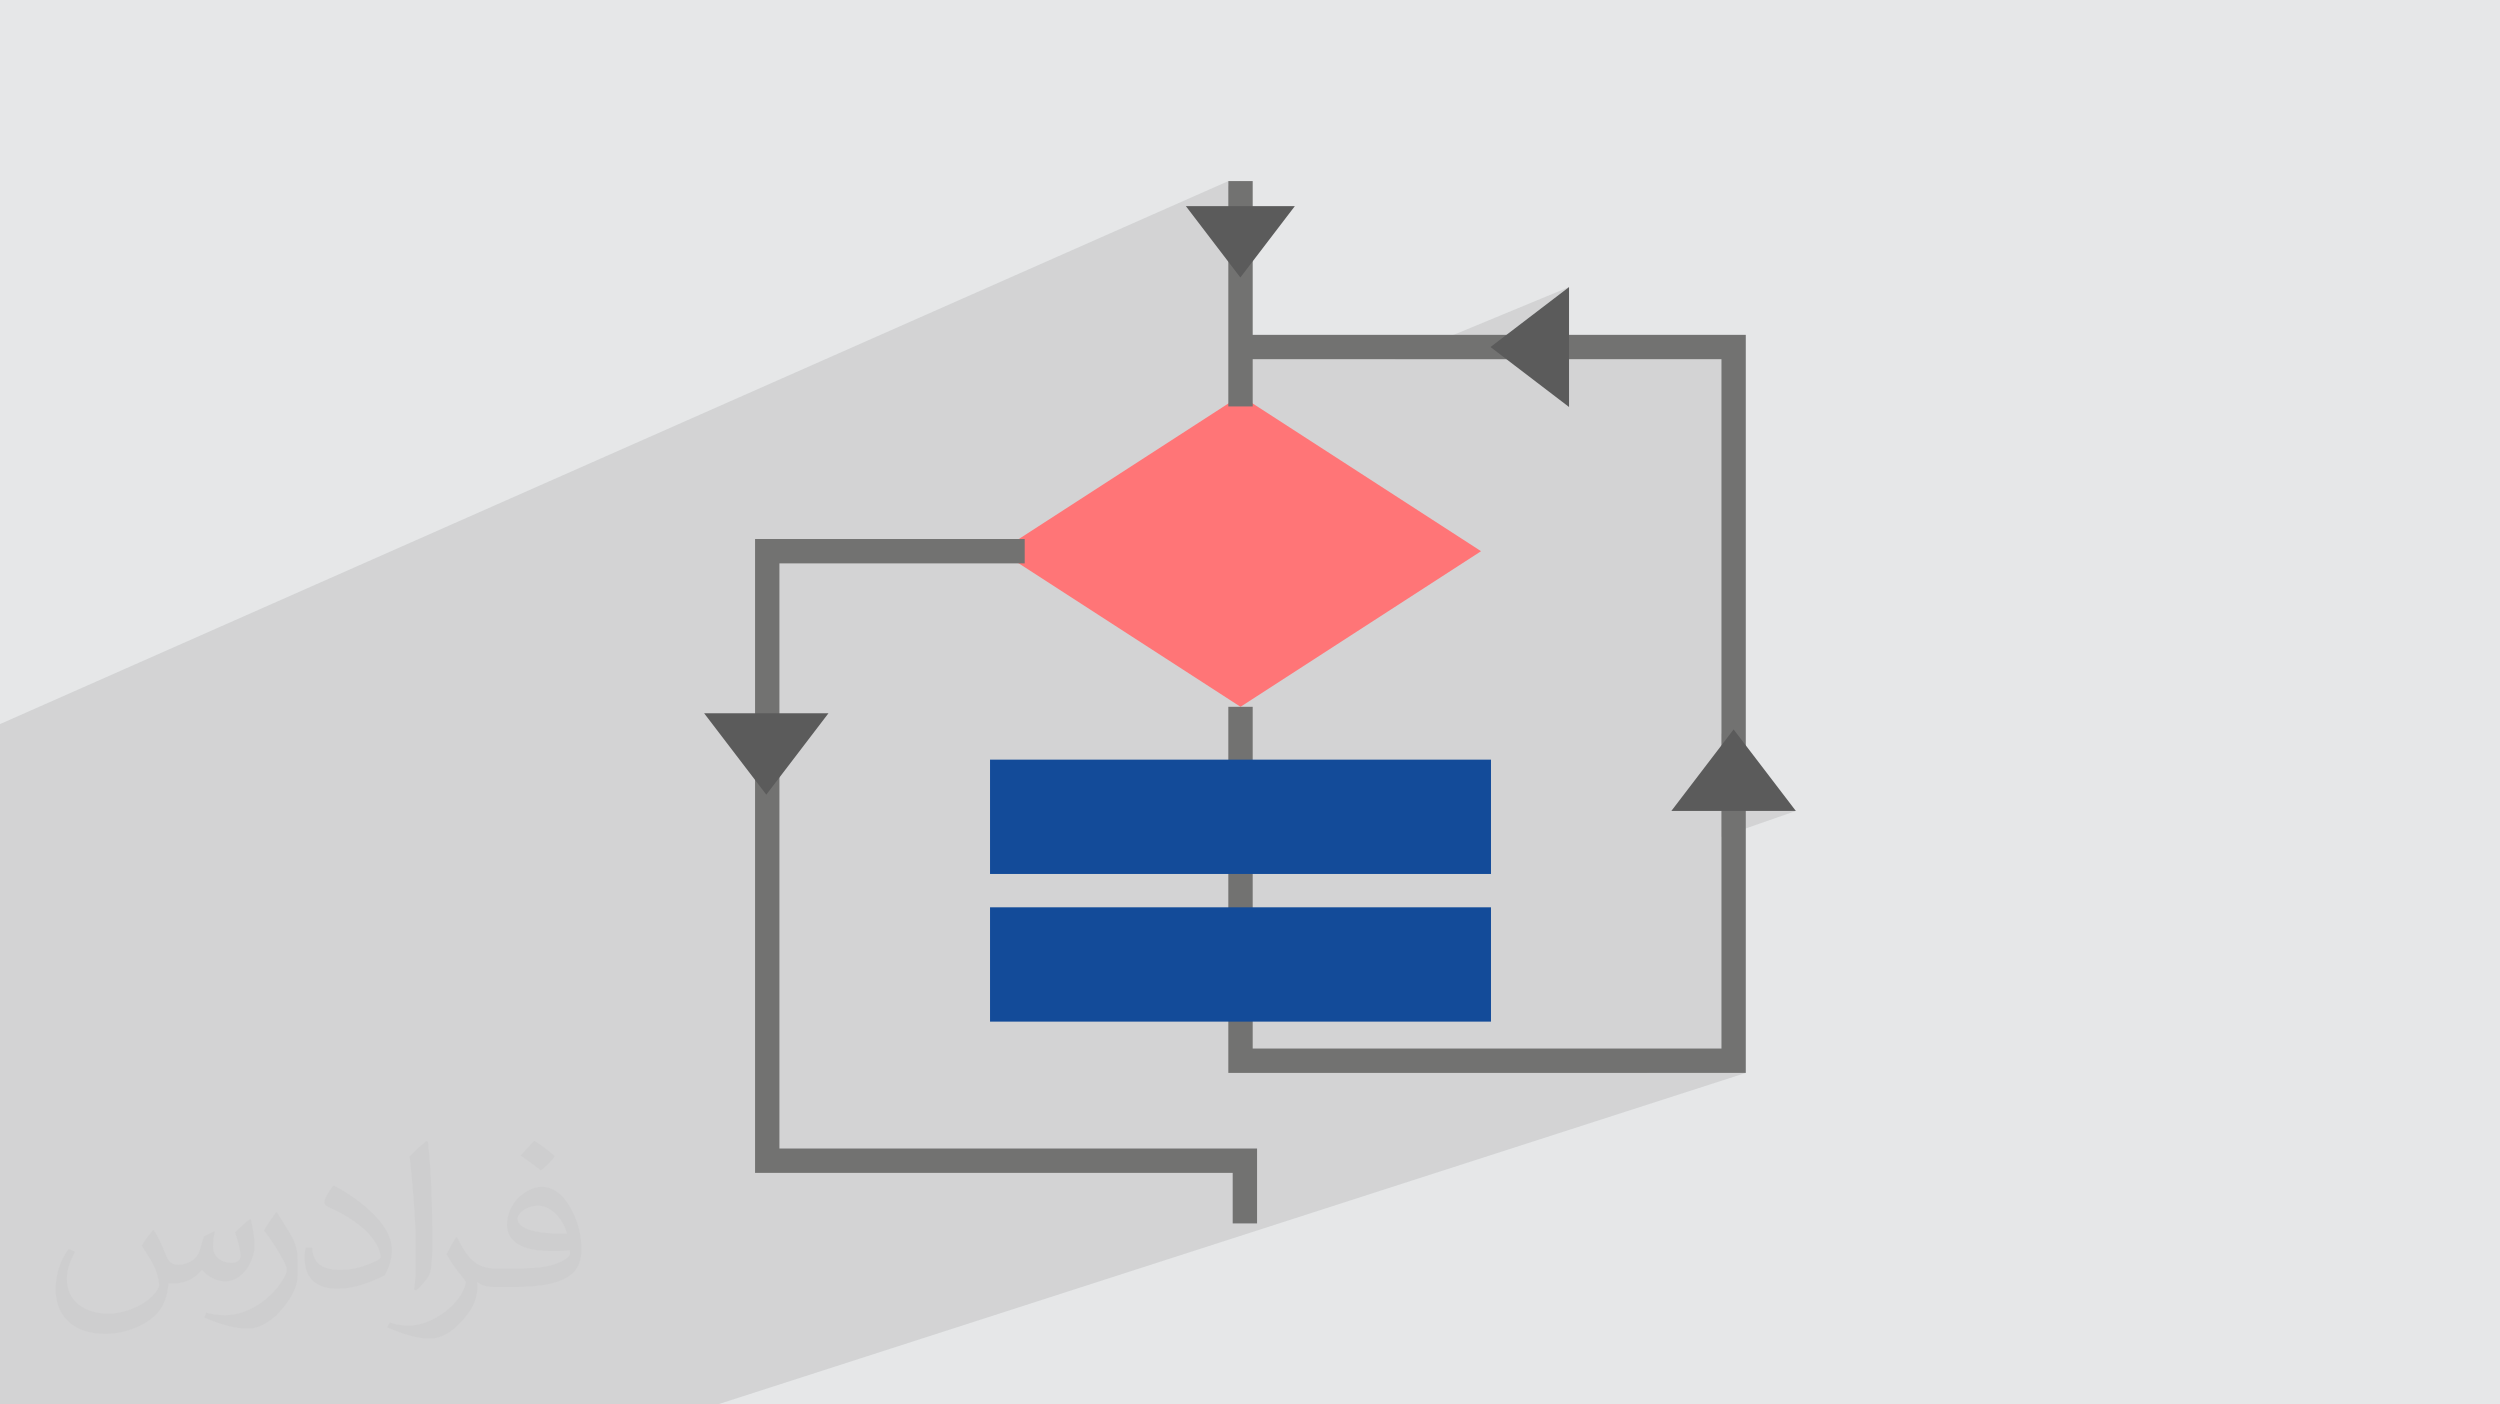 <?xml version="1.0" encoding="UTF-8"?>
<!DOCTYPE svg PUBLIC "-//W3C//DTD SVG 1.1//EN" "http://www.w3.org/Graphics/SVG/1.1/DTD/svg11.dtd">
<!-- Creator: CorelDRAW 2020 (64-Bit) -->
<svg xmlns="http://www.w3.org/2000/svg" xml:space="preserve" width="94.192mm" height="52.917mm" version="1.1" style="shape-rendering:geometricPrecision; text-rendering:geometricPrecision; image-rendering:optimizeQuality; fill-rule:evenodd; clip-rule:evenodd"
viewBox="0 0 9404.92 5283.66"
 xmlns:xlink="http://www.w3.org/1999/xlink"
 xmlns:xodm="http://www.corel.com/coreldraw/odm/2003">
 <defs>
  <style type="text/css">
   <![CDATA[
    .fil4 {fill:none}
    .fil7 {fill:#5B5B5B}
    .fil8 {fill:#134B99}
    .fil0 {fill:#E6E7E8}
    .fil3 {fill:#FF7577}
    .fil6 {fill:#727271;fill-rule:nonzero}
    .fil5 {fill:#727271;fill-rule:nonzero}
    .fil2 {fill:#373435;fill-opacity:0.031}
    .fil1 {fill:#2B2A29;fill-opacity:0.102}
   ]]>
  </style>
 </defs>
 <g id="Layer_x0020_1">
  <polygon class="fil0" points="-0,0 9404.92,0 9404.92,5283.66 -0,5283.66 "/>
  <polygon class="fil1" points="349.8,5283.66 341.32,5283.66 262.82,5283.66 220.81,5283.66 157.91,5283.66 -0,5283.66 -0,5271.66 -0,5269.44 -0,5180.09 -0,5171.83 -0,5089.14 -0,4791.21 -0,4680.18 -0,4442.29 -0,4427.22 -0,4299.56 -0,4123.24 -0,4036.37 -0,3941.65 -0,3939.54 -0,3898.64 -0,3758.71 -0,3755.32 -0,3693.23 -0,3652.82 -0,3619.11 -0,3610.78 -0,3567.43 -0,3526.01 -0,3524.42 -0,3486.85 -0,3470.47 -0,3454.05 -0,3435.43 -0,3351.45 -0,3317.68 -0,3292.32 -0,3274.71 -0,3238.86 -0,3233.02 -0,3053.07 -0,2899.25 -0,2744.49 -0,2741.37 -0,2723.95 4620.92,681.22 4620.92,701.45 4666.75,681.22 4666.75,1259.66 4666.75,1351.31 5247.22,1351.31 5902.66,1079.87 5754.93,1192.67 5607.18,1305.48 5667.21,1351.31 6475.92,1351.31 6475.92,2760.52 6521.75,2744.05 6475.92,2804.06 6475.92,3050.81 6521.75,3050.81 6755.99,3050.81 6475.92,3148.43 6475.92,3944.58 6194.69,4036.23 6521.75,4036.23 6567.58,4036.23 2698.94,5283.66 2658.15,5283.66 2621.6,5283.66 2578.67,5283.66 2535.72,5283.66 2366.99,5283.66 1995.71,5283.66 1910.34,5283.66 1336.14,5283.66 1006.78,5283.66 965.97,5283.66 846.91,5283.66 383.53,5283.66 "/>
  <path class="fil2" d="M578.49 4627.69c17.95,27.21 29.6,53.36 40.96,82.43 8.45,16.91 12.93,48.09 52.57,48.09 11.61,0 28.28,-3.42 43.06,-11.61 16.63,-8.73 29.32,-21.94 35.94,-42l15.85 -53.36 38.57 -19.02 2.64 2.64c-5.27,20.09 -6.59,39.36 -6.59,54.43 0,44.63 38.57,61.56 69.22,61.56 17.95,0 34.09,-8.73 34.09,-25.11 0,-21.13 -8.98,-57.06 -20.62,-89.29 17.95,-17.95 35.94,-35.94 56.53,-50.47l3.17 1.6c8.98,38.04 14,75.56 14,100.66 0,24.57 -10.83,51.79 -19.81,69.49 -18.49,34.87 -51.25,62.62 -90.87,62.62 -30.1,0 -63.65,-15.07 -86.66,-43.06l-1.32 0c-21.66,26.96 -55.22,51.25 -108.86,51.25l-16.63 0c-2.64,35.41 -10.29,60.49 -21.94,82.95 -31.95,62.34 -126.81,106.47 -216.1,106.47 -124.17,0 -186.51,-71.59 -186.51,-166.96 0,-58.91 19.27,-113.6 48.88,-152.42l24.29 10.04c-18.49,35.41 -30.91,68.68 -30.91,101.45 0,89.29 72.66,131.83 156.4,131.83 77.68,0 173.83,-49.41 191.28,-106.72 -6.59,-62.62 -30.1,-91.93 -66.04,-148.99 10.83,-19.02 24.83,-38.04 42.28,-58.38l3.17 0 0 0 0 0 -0.02 -0.09zm1432.13 -336.04c26.15,16.39 51.79,35.66 76.87,57.85 -14,19.81 -31.45,37.79 -53.11,53.64 -25.11,-20.34 -50.19,-37.79 -75.84,-56.27 17.42,-19.55 34.62,-38.29 52.04,-55.22l0 0 0 0 0 0 0 0 0 0 0.03 0zm13.47 244.11c-42.28,0 -76.87,27.75 -76.87,48.34 0,44.13 84.53,57.85 185.72,57.31 -12.68,-51.79 -57.06,-105.68 -108.86,-105.68l0.01 0.03zm-94.86 236.19c54.96,0 103.04,-1.6 139.74,-10.83 40.96,-10.29 75.56,-30.91 75.56,-45.17 0,-3.7 0,-8.19 -1.32,-11.89 -22.98,2.11 -49.41,2.11 -72.38,2.11 -74.49,0 -131.55,-16.91 -154.02,-58.66 -5.55,-11.61 -9.51,-24.57 -9.51,-39.36 0,-40.43 17.42,-79.79 48.09,-107 25.61,-22.45 53.89,-36.44 82.67,-36.44 52.04,0 93.51,41.75 122.57,107.54 15.85,35.94 26.68,77.4 26.68,129.72 0,34.87 -9.51,64.19 -31.17,85.85 -40.43,39.11 -114.92,53.89 -229.04,53.89l-51.79 0 0 0 -13.47 0c-28.28,0 -48.62,-5.02 -64.72,-17.42l-2.64 0c0.79,6.59 1.32,12.93 1.32,19.02 0,25.61 -8.45,58.38 -25.61,84.53 -50.72,75.3 -105.68,108.04 -153.24,108.04 -48.09,0 -107,-18.49 -160.11,-42.54l9.51 -18.49c17.17,7.13 40.96,11.89 73.7,11.89 85.85,0 198.66,-82.43 212.66,-163 -3.17,-6.59 -8.98,-15.32 -17.17,-24.57 -25.11,-29.85 -40.96,-54.68 -55.75,-80.83 12.68,-25.11 24.29,-45.17 35.13,-63.4l4.49 -0.53c36.72,74.77 69.99,117.55 144.23,117.55l11.61 0 0 0 53.89 0 0 0 0 0 0 0 0 0 0 0 0.09 0.01zm-371.98 79c6.34,-34.34 6.87,-72.91 6.87,-108.86l0 -53.36c0,-99.6 -12.68,-244.36 -22.98,-338.68 17.95,-19.27 43.06,-42 62.87,-57.31l5.81 1.6c13.47,118.62 16.63,256 16.63,383.06 0,33.3 -1.32,65.79 -4.49,89.55 -1.85,30.1 -19.27,52.83 -56.53,87.7l-8.19 -3.7zm-382.8 -157.19c1.85,46.77 24.83,83.49 105.15,83.49 49.93,0 92.19,-12.93 138.96,-35.13 8.45,-3.7 12.93,-8.73 12.93,-12.93 0,-29.32 -22.45,-68.15 -60.23,-103.55 -36.72,-33.3 -85.34,-62.62 -130.76,-82.18 -15.6,-6.59 -20.62,-13.47 -20.62,-20.09 0,-13.47 17.95,-41.75 32.77,-62.09l5.02 -0.53c52.04,27.21 110.17,67.64 153.24,112.53 39.11,41.47 63.4,83.49 63.4,129.19 0,33.81 -10.29,65.51 -26.96,95.11 -57.06,28.79 -117.83,50.72 -178.06,50.72 -73.17,0 -123.1,-34.34 -123.1,-114.92 0,-8.73 0,-22.19 3.17,-39.64l25.11 0 0 0 0 0 0 0 0 0 0 0 -0.02 0zm-132.37 -132.9l45.45 73.45c16.63,27.21 32.23,56.81 32.23,103.55l0 59.7c0,48.34 -30.91,100.13 -80.83,151.38 -39.11,34.62 -73.7,49.41 -105.68,49.41 -47.55,0 -101.98,-14.79 -164.85,-41.75l7.13 -18.49c19.81,5.27 42.79,9.77 71.06,9.77 90.36,-0.53 182.8,-66.57 225.08,-147.15 5.02,-9.26 6.87,-17.95 6.87,-24.04 0,-9.26 -5.02,-19.55 -8.98,-28.79 -22.98,-43.31 -48.62,-82.95 -76.87,-119.68 14.79,-23.25 29.6,-45.7 45.7,-67.9l3.7 0.53 0 0 0 0 0 0 0 0 0 0 -0.02 0.01z"/>
  <g id="_3028997978448">
   <polygon class="fil3" points="4666.75,1488.23 5119.22,1780.91 5571.68,2073.59 5119.22,2366.28 4666.75,2658.96 4214.29,2366.28 3761.82,2073.59 4214.29,1780.91 "/>
   <line class="fil4" x1="4666.75" y1="1528.98" x2="4666.75" y2= "681.22" />
   <polygon class="fil5" points="4620.92,1528.99 4620.92,681.22 4712.59,681.22 4712.59,1528.99 "/>
   <polygon class="fil6" points="4712.59,2658.95 4712.59,3944.58 6475.92,3944.58 6475.92,1351.31 4666.75,1351.31 4666.75,1259.66 6521.75,1259.66 6567.58,1259.66 6567.58,1305.48 6567.58,3990.4 6567.58,4036.23 6521.75,4036.23 4666.75,4036.23 4620.92,4036.23 4620.92,3990.4 4620.92,2658.95 "/>
   <polyline class="fil4" points="3854.91,2073.59 2886.34,2073.59 2886.34,4366.5 4683.21,4366.5 4683.21,4602.44 "/>
   <polygon class="fil6" points="3854.91,2119.42 2932.16,2119.42 2932.16,4320.68 4683.21,4320.68 4729.04,4320.68 4729.04,4366.5 4729.04,4602.44 4637.38,4602.44 4637.38,4412.33 2886.34,4412.33 2840.51,4412.33 2840.51,4366.5 2840.51,2073.59 2840.51,2027.77 2886.34,2027.77 3854.91,2027.77 "/>
   <polygon class="fil7" points="4666.16,1043.91 4768.62,909.73 4871.09,775.55 4666.16,775.55 4461.24,775.55 4563.69,909.73 "/>
   <polygon class="fil7" points="5607.18,1305.48 5754.93,1192.67 5902.66,1079.87 5902.66,1305.48 5902.66,1531.1 5754.93,1418.29 "/>
   <polygon class="fil7" points="2882.78,2989.54 2999.7,2836.43 3116.62,2683.31 2882.78,2683.31 2648.93,2683.31 2765.85,2836.43 "/>
   <polygon class="fil7" points="6521.75,2744.05 6638.87,2897.42 6755.99,3050.81 6521.75,3050.81 6287.5,3050.81 6404.62,2897.42 "/>
   <polygon class="fil8" points="3724.49,2857.75 5609.02,2857.75 5609.02,3287.82 3724.49,3287.82 "/>
   <polygon class="fil8" points="3724.49,3413.25 5609.02,3413.25 5609.02,3843.31 3724.49,3843.31 "/>
  </g>
 </g>
</svg>

